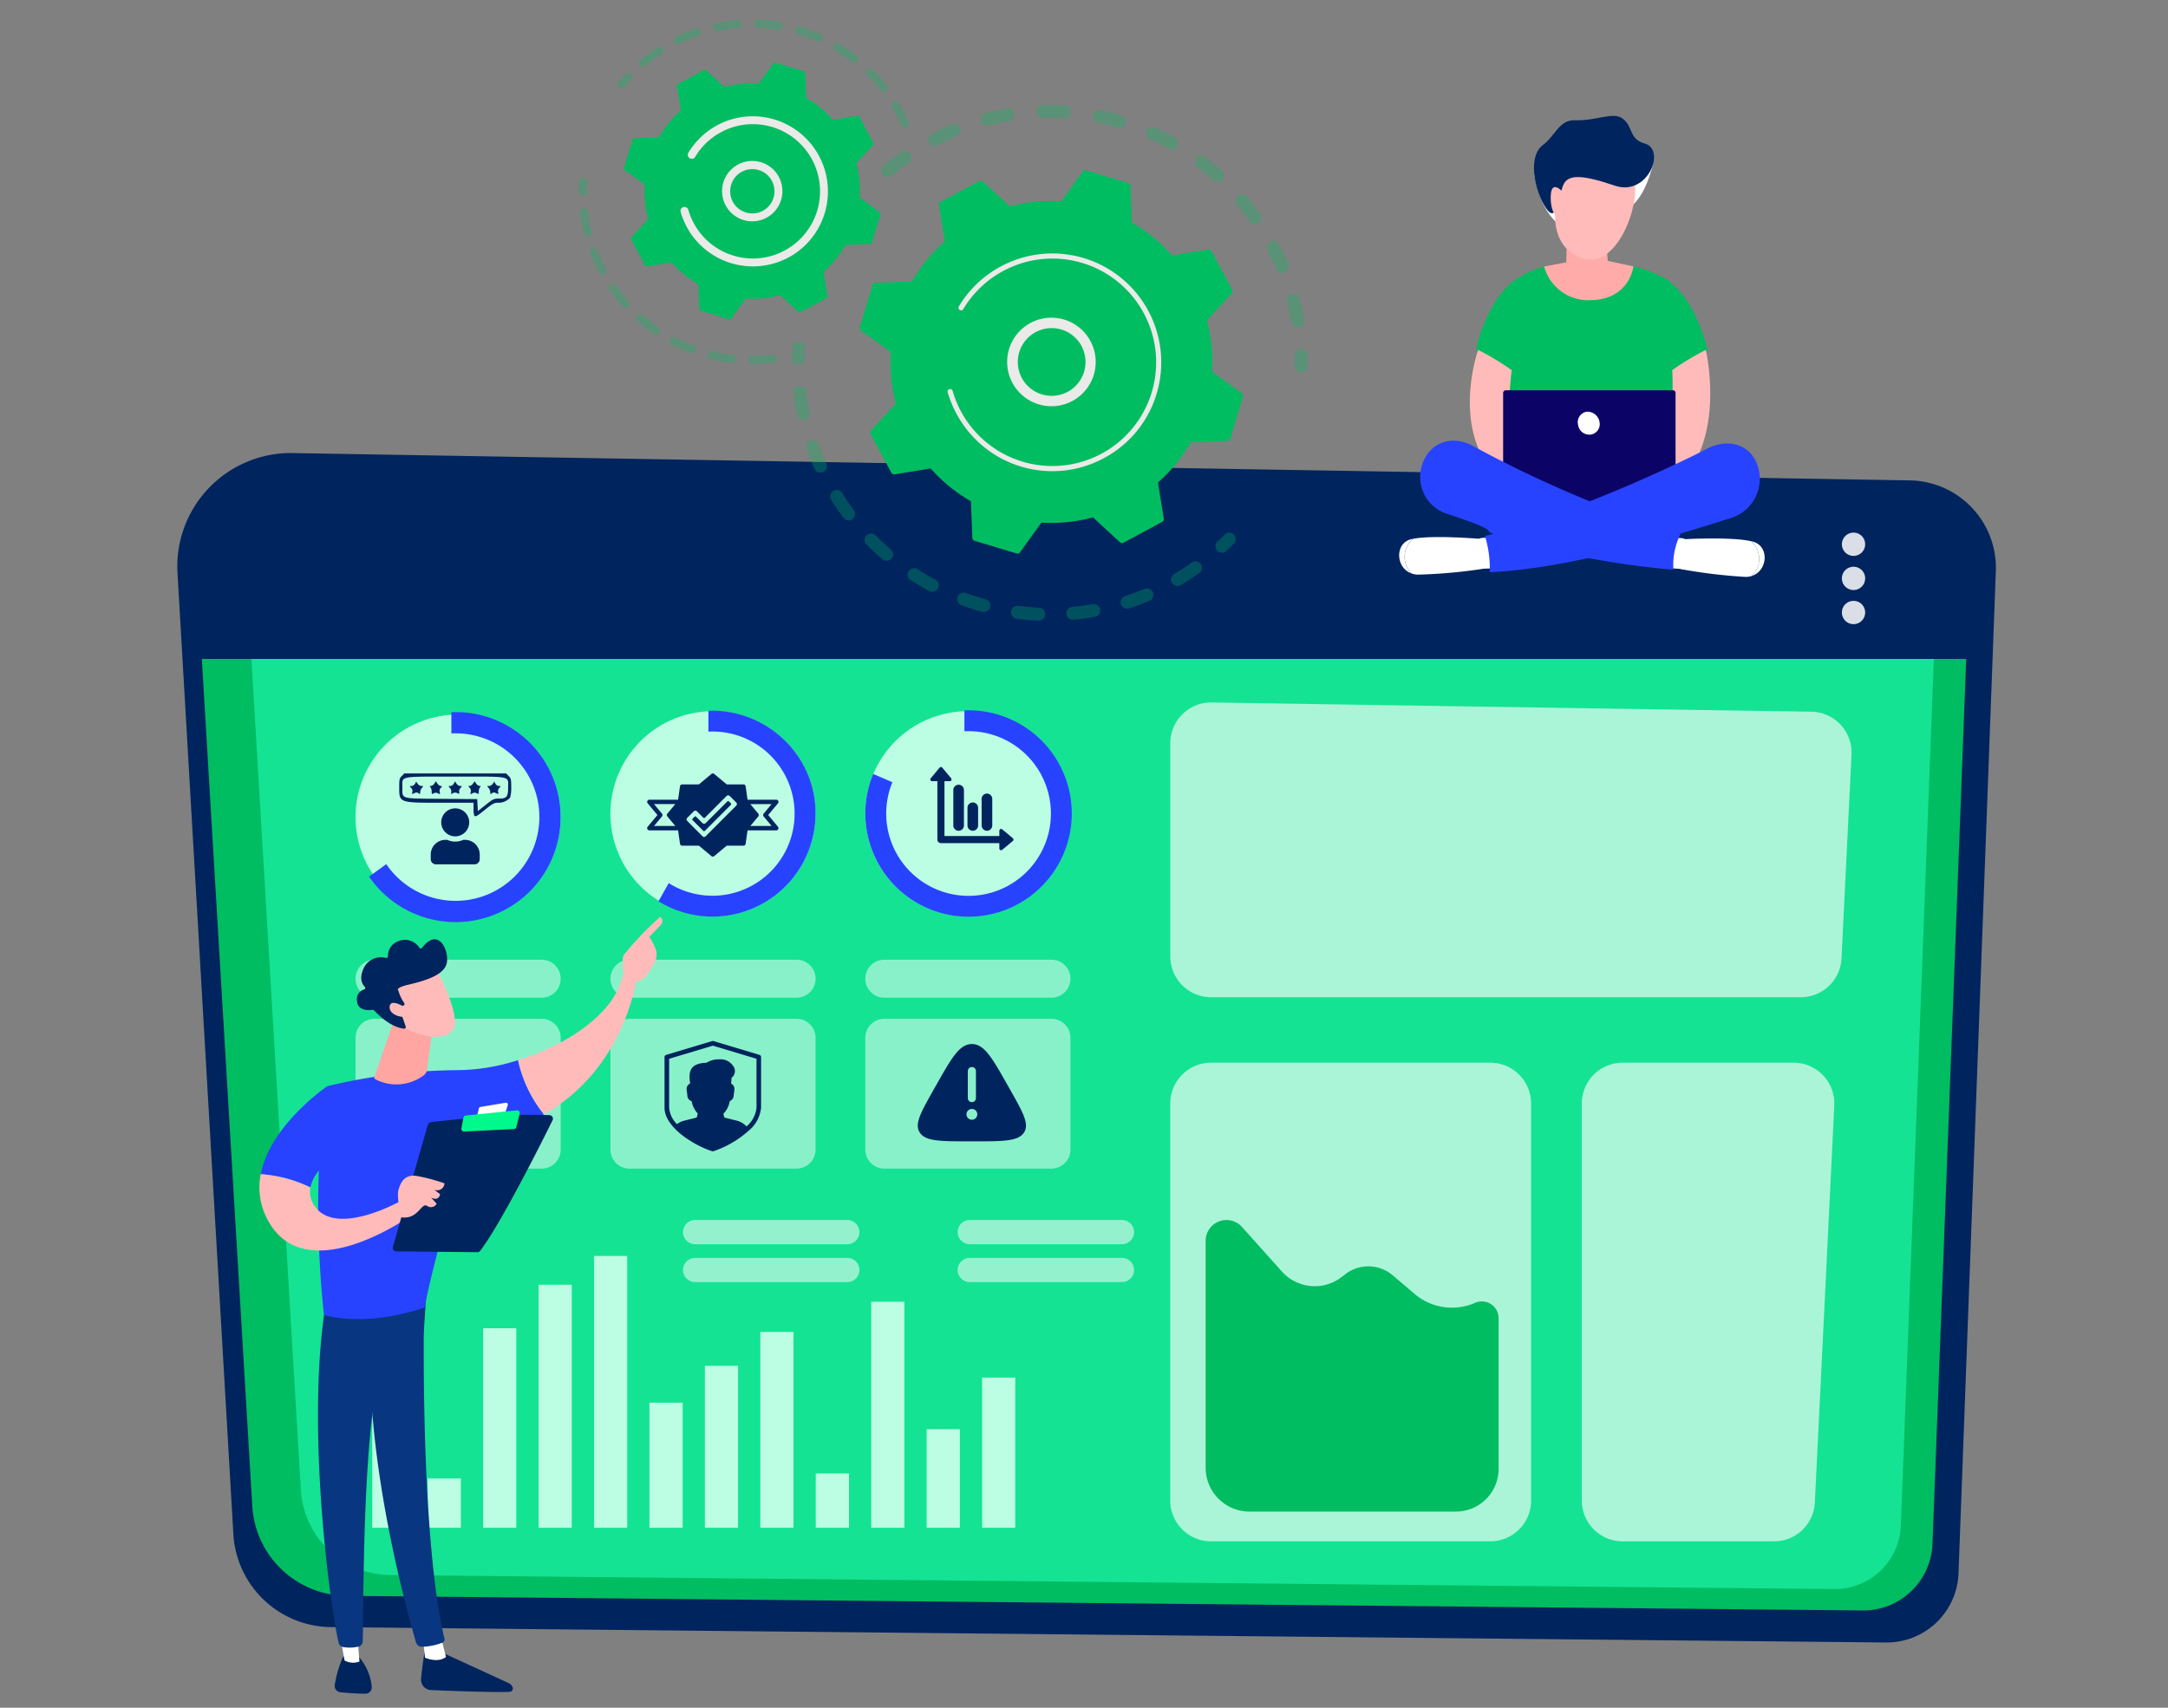 <?xml version="1.0" encoding="UTF-8"?>
<svg xmlns="http://www.w3.org/2000/svg" width="330" height="260" viewBox="0 0 330 260">
  <rect x="0" y="0" width="330" height="260" fill="#808080" stroke="none"/>
  <g data-name="Group 43302">
    <path data-name="Rectangle 29228" style="fill:none" d="M0 0h330v260H0z"></path>
    <g data-name="Group 43255">
      <g data-name="Group (5)">
        <path data-name="Path 82526" d="m263.873 670.748-246.542-4.167A17.276 17.276 0 0 0 .03 685.069L8.512 831a15.035 15.035 0 0 0 14.708 14.326l236.98 2.345a10.94 10.94 0 0 0 10.917-10.649l5.671-152.309a13.321 13.321 0 0 0-12.915-13.965z" transform="translate(27 -597.605)" style="fill:#00245e"></path>
        <path data-name="Path 82527" d="M288.385 710.238 48.277 706.28a16.594 16.594 0 0 0-16.845 17.587L39.7 862.706a14.5 14.5 0 0 0 14.321 13.628l230.794 2.227a10.532 10.532 0 0 0 10.63-10.135l5.523-144.906a12.793 12.793 0 0 0-12.583-13.282z" transform="translate(-1.294 -633.375)" style="fill:#00bd61"></path>
        <path data-name="Path 82528" d="m354.819 760.255-228.637-3.771a15.808 15.808 0 0 0-16.044 16.746l7.868 132.208a13.8 13.8 0 0 0 13.638 12.975l219.779 2.128a10.043 10.043 0 0 0 10.125-9.65L366.8 772.9a12.207 12.207 0 0 0-11.981-12.645z" transform="translate(-72.212 -678.611)" style="fill:#14e393"></path>
        <path data-name="Path 82529" d="m42.058 705.08 241.107 3.979a12.848 12.848 0 0 1 12.629 13.341l-.386 10.214H25.717l-.584-9.868a16.671 16.671 0 0 1 16.925-17.666z" transform="translate(4.381 -632.294)" style="fill:#00245e"></path>
        <g data-name="Group 43210" style="opacity:.85">
          <path data-name="Path 82530" d="M2559.9 790.775a1.772 1.772 0 1 0 1.773-1.772 1.772 1.772 0 0 0-1.773 1.772z" transform="translate(-2279.539 -707.913)" style="fill:#fff"></path>
          <path data-name="Path 82531" d="M2559.9 843.268a1.772 1.772 0 1 0 1.773-1.772 1.772 1.772 0 0 0-1.773 1.772z" transform="translate(-2279.539 -755.211)" style="fill:#fff"></path>
          <path data-name="Path 82532" d="M2559.9 895.761a1.772 1.772 0 1 0 1.773-1.772 1.772 1.772 0 0 0-1.773 1.772z" transform="translate(-2279.539 -802.508)" style="fill:#fff"></path>
        </g>
        <g data-name="Group 43211" style="opacity:.639">
          <path data-name="Path 82533" d="M2166.126 1604.4h26.01a6.209 6.209 0 0 1 6.205 6.522l-2.959 60.443a6.2 6.2 0 0 1-6.206 5.909h-23.051a6.214 6.214 0 0 1-6.216-6.215v-60.443a6.213 6.213 0 0 1 6.217-6.216z" transform="translate(-1919.137 -1442.608)" style="fill:#fff"></path>
          <path data-name="Path 82534" d="m1533.314 1050.294 91.273 1.405a6.22 6.22 0 0 1 6.117 6.522l-1.524 31.038a6.2 6.2 0 0 1-6.206 5.909h-89.749a6.213 6.213 0 0 1-6.215-6.216v-32.442a6.208 6.208 0 0 1 6.304-6.216z" transform="translate(-1348.877 -943.343)" style="fill:#fff"></path>
          <path data-name="Path 82535" d="M1533.126 1604.4h42.5a6.213 6.213 0 0 1 6.215 6.215v60.443a6.214 6.214 0 0 1-6.215 6.215h-42.5a6.214 6.214 0 0 1-6.215-6.215v-60.443a6.213 6.213 0 0 1 6.215-6.215z" transform="translate(-1348.787 -1442.608)" style="fill:#fff"></path>
        </g>
        <path data-name="Path 82536" d="M1073.608 1094.916a15.608 15.608 0 1 0-15.608-15.608 15.607 15.607 0 0 0 15.608 15.608z" transform="translate(-926.287 -955.422)" style="fill:#bcfee4"></path>
        <path data-name="Path 82537" d="M681.612 1094.916A15.608 15.608 0 1 0 666 1079.308a15.608 15.608 0 0 0 15.612 15.608z" transform="translate(-573.088 -955.422)" style="fill:#bcfee4"></path>
        <path data-name="Path 82538" d="M289.612 1100.116A15.608 15.608 0 1 0 274 1084.508a15.608 15.608 0 0 0 15.612 15.608z" transform="translate(-219.885 -960.108)" style="fill:#bcfee4"></path>
        <path data-name="Path 82539" d="M1092.821 1110.551a12.535 12.535 0 1 0 11.595-7.771c-.21 0-.421 0-.631.012v-3.18c.211-.012.421-.012.631-.012a15.712 15.712 0 1 1-14.515 9.689z" transform="translate(-956.987 -991.458)" style="fill:#2843ff"></path>
        <path data-name="Path 82540" d="M760.273 1125.853a12.5 12.5 0 1 0 6.665-23.08c-.21 0-.42 0-.63.012v-3.172c.21-.013.42-.013.63-.013a15.826 15.826 0 0 1 13.178 7.188 15.291 15.291 0 0 1 2.5 8.487 15.679 15.679 0 0 1-23.907 13.342z" transform="translate(-658.48 -991.399)" style="fill:#2843ff"></path>
        <path data-name="Path 82541" d="M328.924 1122.752a12.752 12.752 0 1 0 10.55-19.916c-.214 0-.428 0-.642.013v-3.235c.214-.013.428-.013.642-.013a15.988 15.988 0 1 1-13.168 25.053z" transform="translate(-270.127 -991.188)" style="fill:#2843ff"></path>
        <g data-name="Group 43212" style="opacity:.499">
          <path data-name="Path 82542" d="M1060.89 1446h25.446a2.89 2.89 0 1 1 0 5.78h-25.446a2.89 2.89 0 0 1 0-5.78z" transform="translate(-926.287 -1299.885)" style="fill:#fff"></path>
          <path data-name="Path 82543" d="M668.894 1446h25.446a2.89 2.89 0 0 1 0 5.78h-25.446a2.89 2.89 0 0 1 0-5.78z" transform="translate(-573.088 -1299.885)" style="fill:#fff"></path>
          <path data-name="Path 82544" d="M302.33 1451.78h-25.436a2.89 2.89 0 0 1 0-5.78h25.446a2.89 2.89 0 1 1-.01 5.78z" transform="translate(-219.885 -1299.885)" style="fill:#fff"></path>
          <path data-name="Path 82545" d="M1060.89 1536.9h25.446a2.894 2.894 0 0 1 2.89 2.89v17.023a2.893 2.893 0 0 1-2.89 2.89h-25.446a2.893 2.893 0 0 1-2.89-2.89v-17.023a2.887 2.887 0 0 1 2.89-2.89z" transform="translate(-926.287 -1381.788)" style="fill:#fff"></path>
          <path data-name="Path 82546" d="M668.894 1536.9h25.446a2.893 2.893 0 0 1 2.89 2.89v17.023a2.893 2.893 0 0 1-2.89 2.89h-25.446a2.893 2.893 0 0 1-2.89-2.89v-17.023a2.887 2.887 0 0 1 2.89-2.89z" transform="translate(-573.088 -1381.788)" style="fill:#fff"></path>
          <path data-name="Path 82547" d="M276.893 1536.9h25.446a2.894 2.894 0 0 1 2.89 2.89v17.023a2.893 2.893 0 0 1-2.89 2.89h-25.446a2.893 2.893 0 0 1-2.89-2.89v-17.023a2.875 2.875 0 0 1 2.89-2.89z" transform="translate(-219.884 -1381.788)" style="fill:#fff"></path>
        </g>
        <path data-name="Path 82548" d="M1626 1861.313v22.942a6.5 6.5 0 0 1-6.493 6.493h-31.424a6.674 6.674 0 0 1-6.671-6.671v-34.551a3.169 3.169 0 0 1 5.532-2.108l6.077 6.79a6.7 6.7 0 0 0 9.076.841l.584-.446a5.723 5.723 0 0 1 7.205.178l3.325 2.83a8.788 8.788 0 0 0 9.214 1.356 2.553 2.553 0 0 1 3.575 2.346z" transform="translate(-1397.894 -1660.614)" style="fill:#00bd61"></path>
        <path data-name="Path 82549" d="M1237.61 2111.663h5.047V2088.8h-5.047z" transform="translate(-1088.12 -1879.065)" style="fill:#bcfee4"></path>
        <path data-name="Path 82550" d="M1152.3 2183.2h5.057v-15h-5.057z" transform="translate(-1011.254 -1950.607)" style="fill:#bcfee4"></path>
        <path data-name="Path 82551" d="M1067.11 2006.513h5.048V1972.1h-5.048z" transform="translate(-934.495 -1773.916)" style="fill:#bcfee4"></path>
        <path data-name="Path 82552" d="M981.805 2244.564h5.057v-8.264h-5.057z" transform="translate(-857.633 -2011.967)" style="fill:#bcfee4"></path>
        <path data-name="Path 82553" d="M896.6 2048.321h5.048V2018.5H896.6z" transform="translate(-780.865 -1815.723)" style="fill:#bcfee4"></path>
        <path data-name="Path 82554" d="M811.3 2095.354h5.048V2070.7H811.3z" transform="translate(-704.008 -1862.757)" style="fill:#bcfee4"></path>
        <path data-name="Path 82555" d="M726.006 2146.443h5.058V2127.4h-5.058z" transform="translate(-627.151 -1913.845)" style="fill:#bcfee4"></path>
        <path data-name="Path 82556" d="M640.805 1943.081h5.048V1901.7h-5.048z" transform="translate(-550.383 -1710.483)" style="fill:#bcfee4"></path>
        <path data-name="Path 82557" d="M555.506 1983h5.048v-37h-5.048z" transform="translate(-473.526 -1750.399)" style="fill:#bcfee4"></path>
        <path data-name="Path 82558" d="M470.3 2043.275h5.048V2012.9H470.3z" transform="translate(-396.758 -1810.678)" style="fill:#bcfee4"></path>
        <path data-name="Path 82559" d="M385.006 2251.5h5.048v-7.5h-5.048z" transform="translate(-319.901 -2018.905)" style="fill:#bcfee4"></path>
        <path data-name="Path 82560" d="M299.705 2118.872h5.058V2096.8h-5.058z" transform="translate(-243.042 -1886.274)" style="fill:#bcfee4"></path>
        <path data-name="Path 82561" d="M1201.841 1904.7h23.17a1.841 1.841 0 0 1 0 3.682h-23.17a1.841 1.841 0 0 1 0-3.682z" transform="translate(-1054.232 -1713.186)" style="opacity:.54;fill:#fff"></path>
        <path data-name="Path 82562" d="M1201.841 1846.4h23.17a1.841 1.841 0 1 1 0 3.682h-23.17a1.841 1.841 0 1 1 0-3.682z" transform="translate(-1054.232 -1660.656)" style="opacity:.54;fill:#fff"></path>
        <path data-name="Path 82563" d="M779.446 1904.7h23.17a1.841 1.841 0 0 1 0 3.682h-23.17a1.841 1.841 0 1 1 0-3.682z" transform="translate(-673.643 -1713.186)" style="opacity:.54;fill:#fff"></path>
        <path data-name="Path 82564" d="M779.446 1846.4h23.17a1.841 1.841 0 1 1 0 3.682h-23.17a1.841 1.841 0 1 1 0-3.682z" transform="translate(-673.643 -1660.656)" style="opacity:.54;fill:#fff"></path>
        <path data-name="Path 82565" d="M375.363 2505.4s-.406 2.326-.614 4.622a1.588 1.588 0 0 0 1.514 1.722c3.068.129 9.62.376 11.966.268a.515.515 0 0 0 .455-.7 1.143 1.143 0 0 0-.594-.624l-10.828-4.978z" transform="translate(-310.654 -2254.433)" style="fill:#00245e"></path>
        <path data-name="Path 82566" d="m377.605 2487.726.327 2.781s1.9.881 3.187-.109l-.782-3.1z" transform="translate(-313.232 -2238.125)" style="fill:#fff"></path>
        <path data-name="Path 82567" d="M301.876 1963.41c-.139.723-.762 36.234 3.029 52.139a.537.537 0 0 1-.317.624 9.265 9.265 0 0 1-3.088.624.927.927 0 0 1-.92-.663c-1.089-3.692-6.285-22.19-6.958-39.856-.762-19.745 0-.673 0-.673l.445-12.2z" transform="translate(-237.256 -1766.077)" style="fill:#093680"></path>
        <path data-name="Path 82568" d="M243.2 2517.7a16.848 16.848 0 0 0-1.287 4.3.964.964 0 0 0 .851 1.158c1.01.1 2.573.228 3.82.218a.961.961 0 0 0 .95-1.079 8.1 8.1 0 0 0-1.9-4.464z" transform="translate(-190.952 -2265.516)" style="fill:#00245e"></path>
        <path data-name="Path 82569" d="m249.307 2480.059.772 4.206a2.73 2.73 0 0 0 2.266.159l-.366-4.523z" transform="translate(-197.632 -2231.457)" style="fill:#fff"></path>
        <path data-name="Path 82570" d="M217.413 1956.569c-3.108 18.736.673 46.3 1.95 51.694a.86.86 0 0 0 .683.643 5.583 5.583 0 0 0 2.425-.1.763.763 0 0 0 .554-.713c.168-4.365-.139-31.137 2.751-41.727a2.43 2.43 0 0 1 .93-1.326l5.612-3.989.426-6.453z" transform="translate(-167.817 -1758.148)" style="fill:#093680"></path>
        <path data-name="Path 82571" d="M237.489 1602.024a87.067 87.067 0 0 0-19.567 2.444c-2.771 16.182-.485 34.839-.485 34.839 7.205 1.89 15.321-1.158 15.321-1.158 1.2-6.76 6.78-25.792 6.78-25.792a30.533 30.533 0 0 0 11.372-3.613 19.787 19.787 0 0 1-3.939-8.244 30.9 30.9 0 0 1-9.482 1.524z" transform="translate(-168.118 -1439.094)" style="fill:#2843ff"></path>
        <path data-name="Path 82572" d="M541.989 1471.055a1.772 1.772 0 0 0-2.068-.584c-1.366 5.78-8.541 10.471-15.915 12.758a20.04 20.04 0 0 0 3.939 8.245c12.233-6.88 14.044-20.419 14.044-20.419z" transform="translate(-445.144 -1321.823)" style="fill:#febbba"></path>
        <path data-name="Path 82573" d="M686.685 1389.837c.1.307-1.01.762-1.663-.475-.02-.594-.386-3.147-.03-3.632a48.181 48.181 0 0 1 5.572-5.829.874.874 0 0 1 .109 1.217l-1.782 1.861a8.364 8.364 0 0 1 1.039 2.059 2.547 2.547 0 0 1-.247 1.841c-.317.564-.742 1.3-1.148 1.87a2.472 2.472 0 0 1-1.85 1.088z" transform="translate(-590.057 -1240.328)" style="fill:#febbba"></path>
        <path data-name="Path 82574" d="m698.443 1423.1-1.623 1.376-.515 1.376 1.445 1.6a18.507 18.507 0 0 1 .851-3.316c.366-.571.178-.858-.158-1.036z" transform="translate(-600.39 -1279.252)" style="fill:#febbba"></path>
        <path data-name="Path 82575" d="m141.985 1649.607-3.563-9.007s-8.69 5.9-10.115 13.391a20.345 20.345 0 0 1 7.552 2.029c.633-3.543 6.126-6.413 6.126-6.413z" transform="translate(-88.608 -1475.225)" style="fill:#2843ff"></path>
        <path data-name="Path 82576" d="M147.654 1779.9s-9.759 5.513-13.045.8a3.7 3.7 0 0 1-.683-2.87 20.746 20.746 0 0 0-7.552-2.029 10.319 10.319 0 0 0 1.118 7.086c5.77 10.551 21.447-.584 21.447-.584z" transform="translate(-86.686 -1597.044)" style="fill:#febbba"></path>
        <path data-name="Path 82577" d="m331.211 1704.38 5.325-18.6a.529.529 0 0 1 .455-.386c.96-.109 3.761-.426 6.987-.7a79.417 79.417 0 0 1 11.095-.366.543.543 0 0 1 .445.782c-1.534 3.108-7.849 15.727-11.006 19.864a.553.553 0 0 1-.435.218l-12.352-.119a.541.541 0 0 1-.514-.693z" transform="translate(-271.41 -1514.549)" style="fill:#00245e"></path>
        <path data-name="Path 82578" d="m461.716 1666.615 3.86-.643a.273.273 0 0 1 .307.356l-.386 1.158a.266.266 0 0 1-.228.188l-3.711.495a.278.278 0 0 1-.307-.337l.237-1.009a.289.289 0 0 1 .228-.208z" transform="translate(-388.594 -1498.083)" style="fill:#fff"></path>
        <path data-name="Path 82579" d="m436.737 1680.429.317-1.653a.379.379 0 0 1 .337-.307l7.8-.792a.387.387 0 0 1 .416.475l-.495 2.069a.39.39 0 0 1-.356.3l-7.621.386a.4.4 0 0 1-.398-.478z" transform="translate(-366.505 -1508.631)" style="fill:#00f98b"></path>
        <path data-name="Path 82580" d="M339.713 1784.6s-.742-3.048-.445-4.127.881-2.474 2.811-2.168a28.163 28.163 0 0 1 4.206 1.119 1.106 1.106 0 0 1-1.584.95l.911.7s-.129 1.128-1.366.525l.851.93a.988.988 0 0 1-1.445.336c-.92-.578-1.352 2.104-3.939 1.735z" transform="translate(-278.626 -1599.265)" style="fill:#febbba"></path>
        <path data-name="Path 82581" d="m305.807 1539.6-2.959 8.561a.32.32 0 0 0 .139.376 6.966 6.966 0 0 0 7.215-.485 1.448 1.448 0 0 0 .673-1.039l.96-7.4h-6.027z" transform="translate(-245.859 -1384.221)" style="fill:#ffa5a2"></path>
        <path data-name="Path 82582" d="M328.987 1459.5s3.246 6.117 2.831 8.591-4.444 2.3-7.957.287l-2.455-6.6z" transform="translate(-262.596 -1312.049)" style="fill:#febbba"></path>
        <path data-name="Path 82583" d="M283.348 1424.675a.249.249 0 0 0 .109-.366 6.433 6.433 0 0 1-.9-1.92s-.584-.376 1.485-.871 5.156-1.267 5.81-3.029c.633-1.722-1.029-6.037-3.682-2.593a.246.246 0 0 1-.4 0 2.6 2.6 0 0 0-3.167-1.029 2.383 2.383 0 0 0-1.633 2.306.251.251 0 0 1-.3.257 2.911 2.911 0 0 0-3.395 1.583c-.693 1.524-.247 2.385.168 2.811a.249.249 0 0 1-.109.416 1.516 1.516 0 0 0-1.069 1.722c.089 1.6 1.88 1.455 2.385 1.386a.282.282 0 0 1 .228.079c.436.485 2.405 2.534 4.533 2.781a.254.254 0 0 0 .267-.336l-.92-2.682a.263.263 0 0 1 .139-.317z" transform="translate(-221.925 -1271.592)" style="fill:#00245e"></path>
        <path data-name="Path 82584" d="M328.809 1513.169s-2.316-1.583-2.484-.247 2.088 1.94 3.2 1.435z" transform="translate(-267.02 -1359.701)" style="fill:#febbba"></path>
        <g data-name="Group 43213" style="opacity:.3">
          <path data-name="Path 82585" d="M1082.885 141.692a.983.983 0 0 1 .188-1.306 35.825 35.825 0 0 1 2.662-2.039.972.972 0 0 1 1.366.238c0 .01.01.01.01.02a.989.989 0 0 1-.247 1.356 40.846 40.846 0 0 0-2.524 1.94.986.986 0 0 1-1.386-.119.543.543 0 0 1-.069-.09zm7.136-4.741c-.02-.03-.039-.069-.059-.1a.984.984 0 0 1 .426-1.326c.99-.515 2.009-.98 3.038-1.405a.985.985 0 1 1 .752 1.821 38.2 38.2 0 0 0-2.89 1.336.977.977 0 0 1-1.267-.326zm8-3.048a1.08 1.08 0 0 1-.139-.307.982.982 0 0 1 .7-1.2 37.025 37.025 0 0 1 3.276-.693.983.983 0 0 1 .317 1.94c-1.039.178-2.088.4-3.118.663a.961.961 0 0 1-1.039-.406zm8.482-1.188a1.032 1.032 0 0 1-.168-.525.991.991 0 0 1 .96-1.009c1.108-.03 2.237-.01 3.355.059a.982.982 0 0 1-.119 1.96 38.071 38.071 0 0 0-3.187-.049.951.951 0 0 1-.844-.436zm8.531.742a1.01 1.01 0 0 1-.149-.742.982.982 0 0 1 1.158-.772 40.95 40.95 0 0 1 3.256.792.984.984 0 0 1-.544 1.89 32.61 32.61 0 0 0-3.1-.752 1 1 0 0 1-.624-.415zm8.155 2.6a.958.958 0 0 1-.079-.95.983.983 0 0 1 1.3-.495c1.019.455 2.029.96 3 1.494a.983.983 0 0 1-.95 1.722 36.247 36.247 0 0 0-2.851-1.425.958.958 0 0 1-.423-.342zm22.091 28.544a1.026 1.026 0 0 1-.158-.386 39.859 39.859 0 0 0-.663-3.118.982.982 0 0 1 1.9-.495c.277 1.079.515 2.187.7 3.276a.986.986 0 0 1-1.781.723zm-14.717-24.2a.984.984 0 0 1 1.405-1.336 41.052 41.052 0 0 1 2.593 2.128.981.981 0 1 1-1.306 1.465 37.743 37.743 0 0 0-2.454-2.019.9.9 0 0 1-.241-.233zm12.352 15.964a.5.5 0 0 1-.089-.178c-.406-.98-.861-1.95-1.346-2.89a.985.985 0 0 1 1.752-.9c.515.99.99 2.009 1.415 3.038a.988.988 0 0 1-1.732.93zm-6.136-10.085a.98.98 0 0 1 1.564-1.178 41.306 41.306 0 0 1 2.049 2.652c0 .01.01.01.01.02a.991.991 0 0 1-.247 1.356.972.972 0 0 1-1.366-.238 40.118 40.118 0 0 0-1.95-2.524z" transform="translate(-948.557 -115.186)" style="fill:#00bd61"></path>
          <path data-name="Path 82586" d="M1718.587 510.209a1 1 0 0 1-.168-.564c.01-.5 0-1.019-.01-1.534a.985.985 0 1 1 1.969-.049c.01.534.02 1.079.01 1.613a.984.984 0 0 1-1.8.534z" transform="translate(-1521.332 -453.912)" style="fill:#00bd61"></path>
        </g>
        <g data-name="Group 43214" style="opacity:.3">
          <path data-name="Path 82587" d="M1596.564 791.658a.982.982 0 0 1 .139-1.267c.366-.346.742-.7 1.1-1.069a.98.98 0 0 1 1.4 1.376q-.564.579-1.158 1.128a.983.983 0 0 1-1.386-.049 1.23 1.23 0 0 1-.095-.119z" transform="translate(-1411.394 -707.935)" style="fill:#00bd61"></path>
          <path data-name="Path 82588" d="M954.124 582.369a34.13 34.13 0 0 1-.742-1.138.983.983 0 0 1 1.663-1.049 33.624 33.624 0 0 0 1.772 2.583.983.983 0 0 1-1.574 1.178c-.377-.516-.763-1.043-1.119-1.574zm-3.2-5.721a1.063 1.063 0 0 1-.079-.148c-.455-1-.871-2.029-1.227-3.058a.983.983 0 1 1 1.851-.663c.346.98.742 1.96 1.168 2.91a.986.986 0 0 1-1.712.96zm7.7 11.214a.982.982 0 0 1 1.514-1.237c.732.742 1.5 1.455 2.3 2.128a.983.983 0 0 1-1.277 1.495 40.004 40.004 0 0 1-2.415-2.247.736.736 0 0 1-.119-.139zm-10.3-19.23a.968.968 0 0 1-.148-.356 38.184 38.184 0 0 1-.525-3.256.982.982 0 1 1 1.95-.228c.119 1.029.287 2.069.5 3.088a.983.983 0 0 1-.762 1.158.966.966 0 0 1-1.015-.407zm16.855 24.525a.991.991 0 0 1-.01-1.079.98.98 0 0 1 1.356-.3 35.244 35.244 0 0 0 2.7 1.574.983.983 0 0 1-.911 1.742 42.698 42.698 0 0 1-2.85-1.653 1.312 1.312 0 0 1-.285-.284zm7.552 3.721a1 1 0 0 1-.109-.891.975.975 0 0 1 1.257-.584c.98.356 1.979.673 2.989.95a.984.984 0 0 1-.515 1.9 38.722 38.722 0 0 1-3.147-1 .947.947 0 0 1-.475-.375zm8.185 2a.984.984 0 0 1 .94-1.524c1.029.139 2.088.228 3.118.277a.986.986 0 1 1-.089 1.969 40.35 40.35 0 0 1-3.286-.287 1.015 1.015 0 0 1-.683-.436zm8.423.158a1.012 1.012 0 0 1-.168-.455.98.98 0 0 1 .891-1.069c1.039-.1 2.078-.238 3.108-.416a.98.98 0 0 1 .346 1.93 40.43 40.43 0 0 1-3.266.435.976.976 0 0 1-.911-.425zm8.264-1.693a1.138 1.138 0 0 1-.119-.247.985.985 0 0 1 .634-1.237c.99-.317 1.979-.683 2.939-1.089a.982.982 0 0 1 .762 1.811 38.176 38.176 0 0 1-3.088 1.148.985.985 0 0 1-1.131-.386zm7.68-3.464c-.01-.02-.02-.03-.03-.049a.985.985 0 0 1 .346-1.346c.663-.386 1.316-.8 1.95-1.227l.683-.475a.98.98 0 1 1 1.128 1.6 42.247 42.247 0 0 1-2.762 1.795.985.985 0 0 1-1.315-.298z" transform="translate(-826.854 -505.109)" style="fill:#00bd61"></path>
          <path data-name="Path 82589" d="M945.176 498.287a1 1 0 0 1-.168-.564c.01-.534.03-1.079.059-1.613a.982.982 0 1 1 1.959.119 40.08 40.08 0 0 0-.059 1.534.978.978 0 0 1-1.791.525z" transform="translate(-824.478 -443.178)" style="fill:#00bd61"></path>
        </g>
        <path data-name="Path 82590" d="M1049.418 255.493a.456.456 0 0 0 .168.5l4.533 3.266a24.612 24.612 0 0 0 .782 7.849l-3.791 4.107a.468.468 0 0 0-.069.525l3.177 5.909a.466.466 0 0 0 .475.238l5.513-.891a24.125 24.125 0 0 0 6.116 4.988l.218 5.592a.468.468 0 0 0 .327.426l6.423 1.93a.456.456 0 0 0 .5-.168l3.266-4.533a24.343 24.343 0 0 0 7.848-.792l4.108 3.791a.468.468 0 0 0 .525.069l5.909-3.177a.467.467 0 0 0 .238-.475l-.891-5.513a24.122 24.122 0 0 0 4.988-6.117l5.592-.218a.467.467 0 0 0 .426-.327l1.93-6.423a.456.456 0 0 0-.168-.5l-4.533-3.266a24.62 24.62 0 0 0-.782-7.849l3.791-4.107a.468.468 0 0 0 .069-.525l-3.177-5.909a.466.466 0 0 0-.475-.238l-5.513.891a24.133 24.133 0 0 0-6.116-4.988l-.218-5.592a.468.468 0 0 0-.327-.426l-6.423-1.93a.456.456 0 0 0-.5.168l-3.266 4.533a24.612 24.612 0 0 0-7.849.782l-4.107-3.791a.468.468 0 0 0-.525-.069l-5.909 3.177a.466.466 0 0 0-.238.475l.891 5.513a24.132 24.132 0 0 0-4.988 6.117l-5.592.218a.468.468 0 0 0-.426.327z" transform="translate(-918.535 -205.669)" style="fill:#00bd61"></path>
        <path data-name="Path 82591" d="M1277.342 468.929a6.738 6.738 0 0 1 10.561-8.314 6.736 6.736 0 1 1-9.947 9.086 7.521 7.521 0 0 1-.614-.772zm9.887-6.661a4.533 4.533 0 0 0-.475-.6 5.154 5.154 0 1 0 1.356 3.721 5.254 5.254 0 0 0-.881-3.121z" transform="translate(-1122.883 -410.048)" style="fill:#eaeae8"></path>
        <path data-name="Path 82592" d="M1186.782 385.453a15.313 15.313 0 0 1-.882-1.453c-.089-.158-.168-.317-.248-.475a17.109 17.109 0 0 1-.99-2.464c0-.01-.01-.02-.01-.03l-.03-.1c-.02-.059-.04-.129-.059-.188a.389.389 0 0 1 .158-.435.361.361 0 0 1 .109-.049.392.392 0 0 1 .485.267 15.958 15.958 0 0 0 1.267 3.118 15.8 15.8 0 0 0 21.378 6.443 15.34 15.34 0 0 0 1.4-.841 15.794 15.794 0 0 0-16.331-26.99c-.475.257-.93.534-1.376.831a15.723 15.723 0 0 0-4.711 4.978.485.485 0 0 1-.119.129.41.41 0 0 1-.426.01.39.39 0 0 1-.139-.534 16.535 16.535 0 0 1 4.948-5.226 15.147 15.147 0 0 1 1.445-.871 16.573 16.573 0 0 1 23.714 19.379 16.4 16.4 0 0 1-6.572 8.937 15.506 15.506 0 0 1-1.465.881 16.532 16.532 0 0 1-21.546-5.315z" transform="translate(-1040.311 -321.01)" style="fill:#eaeae8"></path>
        <g data-name="Group 43215" style="opacity:.3">
          <path data-name="Path 82593" d="M676.865 84.133a.6.6 0 0 1 .04-.723c.326-.4.673-.792 1.029-1.168a.609.609 0 1 1 .891.831c-.336.356-.663.732-.98 1.109a.6.6 0 0 1-.851.079.4.4 0 0 1-.129-.128z" transform="translate(-582.78 -70.929)" style="fill:#00bd61"></path>
          <path data-name="Path 82594" d="M710.176 6.9a.6.6 0 0 1 .119-.8 26.159 26.159 0 0 1 2.138-1.6c.158-.109.307-.208.465-.307a.636.636 0 0 1 .841.178.618.618 0 0 1-.178.841l-.445.3a25.5 25.5 0 0 0-2.039 1.534.6.6 0 0 1-.851-.079.379.379 0 0 0-.05-.067zm5.3-3.424a.2.2 0 0 1-.04-.079.607.607 0 0 1 .277-.812 27.071 27.071 0 0 1 2.987-1.229.607.607 0 0 1 .4 1.148 24.606 24.606 0 0 0-2.85 1.168.593.593 0 0 1-.779-.198zm5.968-2.029a.532.532 0 0 1-.089-.218.6.6 0 0 1 .475-.713 26.727 26.727 0 0 1 3.2-.455.6.6 0 0 1 .653.554.608.608 0 0 1-.554.653 24.307 24.307 0 0 0-3.048.435.627.627 0 0 1-.642-.258zm6.28-.497a.585.585 0 0 1-.1-.366.615.615 0 0 1 .634-.584 24.969 24.969 0 0 1 3.217.346.608.608 0 1 1-.208 1.2 26.423 26.423 0 0 0-3.068-.327.633.633 0 0 1-.475-.269zM733.939 2a.626.626 0 0 1-.079-.515.607.607 0 0 1 .752-.406 27 27 0 0 1 3.029 1.108.61.61 0 1 1-.485 1.118 25.256 25.256 0 0 0-2.89-1.059.739.739 0 0 1-.327-.246zm5.78 2.524a.621.621 0 0 1-.02-.653.6.6 0 0 1 .831-.208 25.447 25.447 0 0 1 2.67 1.82.607.607 0 0 1-.742.96 26.169 26.169 0 0 0-2.544-1.732.6.6 0 0 1-.194-.188zm4.978 3.86a.607.607 0 0 1 .93-.772 26.175 26.175 0 0 1 2.148 2.415.611.611 0 0 1-.109.851.6.6 0 0 1-.851-.109 23.843 23.843 0 0 0-2.049-2.306c-.028-.01-.048-.05-.066-.08zm5.335 7.769a.4.4 0 0 1-.049-.089 24.6 24.6 0 0 0-1.217-2.385c-.069-.119-.138-.238-.208-.346a.609.609 0 0 1 .208-.831.59.59 0 0 1 .831.208c.069.119.148.247.218.366a27.018 27.018 0 0 1 1.277 2.5.605.605 0 0 1-.307.8.631.631 0 0 1-.752-.223z" transform="translate(-612.796 3)" style="fill:#00bd61"></path>
        </g>
        <g data-name="Group 43216" style="opacity:.3">
          <path data-name="Path 82595" d="M623.769 302.7a.6.6 0 0 1 .158-.841.611.611 0 0 1 .841.148 24.307 24.307 0 0 0 1.881 2.385.62.62 0 0 1-.049.861.611.611 0 0 1-.861-.049 26.706 26.706 0 0 1-1.97-2.504zm-1.623-2.652-.03-.059a26.168 26.168 0 0 1-1.316-2.89.6.6 0 1 1 1.128-.435 25.685 25.685 0 0 0 1.257 2.761.613.613 0 0 1-.247.821.632.632 0 0 1-.792-.195zm5.74 7.275a.611.611 0 0 1 .049-.742.619.619 0 0 1 .861-.059 27.21 27.21 0 0 0 2.4 1.861.605.605 0 0 1-.683 1 26.273 26.273 0 0 1-2.514-1.95.564.564 0 0 1-.113-.107zm-7.958-13.074a.658.658 0 0 1-.089-.188 24.128 24.128 0 0 1-.574-3.128.6.6 0 1 1 1.2-.148 23.547 23.547 0 0 0 .554 2.979.6.6 0 0 1-.445.732.588.588 0 0 1-.645-.245zm13.084 16.568a.635.635 0 0 1-.04-.624.608.608 0 0 1 .822-.257 25.618 25.618 0 0 0 2.771 1.227.608.608 0 0 1-.426 1.138 26.252 26.252 0 0 1-2.91-1.287.6.6 0 0 1-.216-.195zm5.81 2.158a.631.631 0 0 1-.089-.485.6.6 0 0 1 .732-.445 23.608 23.608 0 0 0 2.989.525.608.608 0 0 1-.139 1.207 25.857 25.857 0 0 1-3.128-.554.539.539 0 0 1-.364-.246zm6.156.713a.562.562 0 0 1-.1-.336.608.608 0 0 1 .6-.614 25.8 25.8 0 0 0 3.029-.208.609.609 0 1 1 .158 1.207 26.221 26.221 0 0 1-3.177.218.623.623 0 0 1-.509-.265z" transform="translate(-530.972 -258.531)" style="fill:#00bd61"></path>
          <path data-name="Path 82596" d="M617.505 245.758a.582.582 0 0 1-.1-.337c0-.525.02-1.039.05-1.554a.61.61 0 1 1 1.217.069c-.03.485-.04.98-.05 1.485a.612.612 0 0 1-1.118.337z" transform="translate(-529.3 -216.213)" style="fill:#00bd61"></path>
        </g>
        <path data-name="Path 82597" d="M686.783 82.273a.3.3 0 0 0 .119.337l3.038 2.19a16.388 16.388 0 0 0 .525 5.255l-2.534 2.745a.316.316 0 0 0-.049.356l2.128 3.949a.3.3 0 0 0 .317.158l3.692-.6a16.255 16.255 0 0 0 4.086 3.337l.149 3.741a.319.319 0 0 0 .218.287l4.3 1.3a.3.3 0 0 0 .337-.119l2.187-3.038a16.385 16.385 0 0 0 5.255-.525l2.751 2.534a.316.316 0 0 0 .356.049l3.942-2.129a.3.3 0 0 0 .158-.317l-.6-3.692A16.248 16.248 0 0 0 720.493 94l3.741-.148a.319.319 0 0 0 .287-.218l1.3-4.3A.3.3 0 0 0 725.7 89l-3.039-2.187a16.381 16.381 0 0 0-.525-5.255l2.534-2.751a.316.316 0 0 0 .05-.356l-2.129-3.951a.3.3 0 0 0-.317-.158l-3.692.6A16.519 16.519 0 0 0 714.5 71.6l-.148-3.741a.319.319 0 0 0-.218-.287l-4.3-1.3a.3.3 0 0 0-.336.119l-2.187 3.038a16.386 16.386 0 0 0-5.255.525l-2.756-2.527a.316.316 0 0 0-.356-.049L695 69.506a.3.3 0 0 0-.158.317l.6 3.692a16.253 16.253 0 0 0-3.335 4.088l-3.741.148a.319.319 0 0 0-.287.218z" transform="translate(-591.798 -56.707)" style="fill:#00bd61"></path>
        <path data-name="Path 82598" d="M838.528 224.435a4.594 4.594 0 0 1 7.205-5.661 4.608 4.608 0 0 1-.3 6.493 4.593 4.593 0 0 1-6.493-.3 4.3 4.3 0 0 1-.412-.532zm6.611-4.444a2.914 2.914 0 0 0-.307-.386 3.374 3.374 0 1 0 .307.386z" transform="translate(-727.836 -192.772)" style="fill:#eaeae8"></path>
        <path data-name="Path 82599" d="M775.2 166.268a11.164 11.164 0 0 1-.6-1 11.784 11.784 0 0 1-.891-2.158l-.03-.1a.6.6 0 0 1 .247-.673.525.525 0 0 1 .168-.079.616.616 0 0 1 .752.416 10.169 10.169 0 0 0 .821 2.019c.02.04.04.069.059.109a10.2 10.2 0 0 0 3.414 3.662 10.061 10.061 0 0 0 2.494 1.158c.01 0 .01 0 .02.01a.632.632 0 0 0 .069.02 10.171 10.171 0 0 0 7.789-.782 10.372 10.372 0 0 0 .9-.544 10.225 10.225 0 0 0-10.58-17.469q-.46.252-.891.534a10.206 10.206 0 0 0-3.048 3.227.544.544 0 0 1-.178.188.621.621 0 0 1-.653.02.6.6 0 0 1-.208-.831 11.418 11.418 0 0 1 3.414-3.6c.317-.218.653-.416.99-.6a11.439 11.439 0 0 1 11.827 19.547 10.461 10.461 0 0 1-1.009.6 11.455 11.455 0 0 1-14.876-3.674z" transform="translate(-670.076 -130.735)" style="fill:#eaeae8"></path>
        <path data-name="Path 82600" d="M2090.443 206.758c-.06.109-3.523 2.652-3.523 2.652s.762 5.473 3.87 7.641c3.415 2.375 8.244-1.96 8.244-1.96s3.84.911 5.889-7.086c.465-1.831-2.237-1.989-5.5-1.653-4.209.436-8.98.406-8.98.406z" transform="translate(-1853.371 -182.802)" style="fill:#fff"></path>
        <path data-name="Path 82601" d="M2004.04 380.287a14.8 14.8 0 0 1 4.444-2.069c.594-.158 3.82.772 5.81.732 2.732-.059 5.523-1.306 7.779-.742a16.266 16.266 0 0 1 5.137 2.039c3.167 2.257 5.028 6.453 6.166 10.62a14.5 14.5 0 0 1-4.85 3.187l-.495 20.23-11.965 6.117-13.659-6.859.485-19.775s-4.335-2.019-4.652-2.751 1.969-8.096 5.8-10.729z" transform="translate(-1773.441 -337.645)" style="fill:#00bd61"></path>
        <path data-name="Path 82602" d="M1988.977 508.039s-5.81 16.113 7.443 22.734c2.751-.366 1.693-4.939 1.693-4.939s-5.76-1.277-4.028-14.717a37.421 37.421 0 0 0-5.108-3.078z" transform="translate(-1763.979 -454.757)" style="fill:#febbba"></path>
        <path data-name="Path 82603" d="M2265.631 508.039s4 16.816-7.443 22.734c-2.751-.366-1.693-4.939-1.693-4.939s4.642-2.286 4.028-14.717a37.43 37.43 0 0 1 5.108-3.078z" transform="translate(-2005.984 -454.757)" style="fill:#febbba"></path>
        <path data-name="Path 82604" d="M2064.762 587.765h-25.436a.408.408 0 0 1-.406-.406v-16.914a.408.408 0 0 1 .406-.406h25.436a.408.408 0 0 1 .406.406v16.914a.414.414 0 0 1-.406.406z" transform="translate(-1810.122 -510.621)" style="fill:#0c0367"></path>
        <path data-name="Path 82605" d="M2322.919 798.429c-3-.693-9.947-.317-9.947-.317l-.287.762-.465 3.8a79.667 79.667 0 0 0 9.868 1.188 2.928 2.928 0 0 0 .91-.138 3.8 3.8 0 0 0 .287-.277 3.573 3.573 0 0 0-.366-5.018z" transform="translate(-2056.373 -716.029)" style="fill:#fff"></path>
        <path data-name="Path 82606" d="M2420.617 802.219c-.1-.03-.2-.049-.3-.079a3.584 3.584 0 0 1 .376 5.018 3.711 3.711 0 0 1-.287.277c2.448-.752 2.735-4.503.211-5.216z" transform="translate(-2153.774 -719.75)" style="fill:#fff"></path>
        <path data-name="Path 82607" d="m2296.3 796.84 1.177.049a2.288 2.288 0 0 1 1.653.851 2.759 2.759 0 0 1 .6 1.9 2.185 2.185 0 0 1-.633 1.445 1.816 1.816 0 0 1-1.376.524l-1.8-.128z" transform="translate(-2041.686 -714.974)" style="fill:#fff"></path>
        <path data-name="Path 82608" d="M1888.617 796.113c3.019-.594 9.947-.01 9.947-.01l.267.772.376 3.81a77.8 77.8 0 0 1-9.887.881 2.919 2.919 0 0 1-.911-.168 3.752 3.752 0 0 1-.277-.287 3.546 3.546 0 0 1 .485-4.998z" transform="translate(-1673.517 -714.079)" style="fill:#fff"></path>
        <path data-name="Path 82609" d="M1880.83 798.508c.1-.02.2-.049.3-.069a3.576 3.576 0 0 0-.5 5c.089.1.188.2.277.287-2.423-.826-2.607-4.584-.077-5.218z" transform="translate(-1666.036 -716.415)" style="fill:#fff"></path>
        <path data-name="Path 82610" d="m1989.213 796.84-1.177.01a2.255 2.255 0 0 0-1.673.8 2.785 2.785 0 0 0-.653 1.891 2.18 2.18 0 0 0 .6 1.465 1.781 1.781 0 0 0 1.366.564l1.8-.069z" transform="translate(-1762.177 -714.974)" style="fill:#fff"></path>
        <path data-name="Path 82611" d="M2052.371 654.864c-1.366-3.137-4.691-3.642-7.522-2.177-.05.069-18 9.264-33.829 13.3a17.073 17.073 0 0 1 .732 4.523c.01.336 0 .673-.02 1 12.144-.624 25.317-4.672 36.64-8.235a6.267 6.267 0 0 0 3.999-8.411z" transform="translate(-1784.984 -584.38)" style="fill:#2843ff"></path>
        <path data-name="Path 82612" d="M1949.726 666.819a10.464 10.464 0 0 1 1.019-4.889c.02-.069.05-.138.069-.208-.9-.277-2.068-.663-3.6-1.178a173.023 173.023 0 0 1-28-12.2c-3.177-1.742-6.8-.574-7.809 3.187a5.9 5.9 0 0 0 4.117 7.235c9.056 3.019 4.345 2.177 7.3 3.128a124.162 124.162 0 0 0 26.931 5.305 2.306 2.306 0 0 1-.027-.38z" transform="translate(-1695.027 -580.46)" style="fill:#2843ff"></path>
        <path data-name="Path 82613" d="M2102.02 332.245a6.929 6.929 0 0 0 7.076 5.127c5.978-.109 6.513-5.147 6.513-5.147l-3.909-.831-.327-4.355-5.879.435-.109 4.137z" transform="translate(-1866.977 -291.671)" style="fill:#ffaba9"></path>
        <path data-name="Path 82614" d="M2121.387 202.439s-6.73 13.045 1.257 16.2c5.631 2.227 9.165-8.66 8.116-11.61-1.633-4.563-2.7-4.018-2.7-4.018z" transform="translate(-1882.039 -179.403)" style="fill:#febbba"></path>
        <path data-name="Path 82615" d="M2103.192 152.2c3.325.911.485 8.126-4.523 6.423s-6.978-1.683-7.759-.307-.95 6.255-2.643 3.84c-1.861-2.643-2.89-7.957-.614-9.67 2.029-1.534 2.5-3.9 4.949-3.82 3.236.109 5.741-1.326 7.2-.287 1.688 1.192.945 3.151 3.39 3.821z" transform="translate(-1852.858 -130.355)" style="fill:#00245e"></path>
        <path data-name="Path 82616" d="M2113.8 258.167s-1.435-1.544-1.663.317.5 4.256 1.376 2.949a4.51 4.51 0 0 0 .287-3.266z" transform="translate(-1876.056 -229.074)" style="fill:#febbba"></path>
        <path data-name="Path 82617" d="M2157.243 604.519a1.6 1.6 0 0 1-1.306 1.93 1.72 1.72 0 0 1-1.95-1.455 1.63 1.63 0 0 1 1.227-2.009 1.857 1.857 0 0 1 2.029 1.534z" transform="translate(-1913.778 -540.291)" style="fill:#fff"></path>
      </g>
      <path d="M12.419 8.555a3.132 3.132 0 0 1-.106-1.036V6.59H7.368C.944 6.59 1 6.612 1 4.2c0-1.16.04-1.333.391-1.684l.391-.391h15.484l.391.391c.351.351.391.524.391 1.684a5.518 5.518 0 0 1-.172 1.614A2.358 2.358 0 0 1 16 6.59c-.533 0-.817.154-1.909 1.036-1.272 1.027-1.465 1.135-1.67.929zm3.755-2.6c1.18 0 1.4-.254 1.4-1.645 0-1.848.692-1.7-8.019-1.7-8.742 0-8.074-.139-8.074 1.673 0 1.77-.381 1.661 5.985 1.711l5.407.043.048.912.048.912 1.2-.952c1.11-.882 1.257-.952 2.011-.952zM2.995 4.987a.649.649 0 0 0-.173-.639c-.266-.294-.264-.307.06-.307a.663.663 0 0 0 .518-.334l.179-.334.234.334a.81.81 0 0 0 .568.334c.314 0 .318.018.071.291a1.143 1.143 0 0 0-.264.657c0 .31-.037.335-.244.163-.189-.157-.335-.161-.649-.018-.373.17-.4.158-.3-.147zm2.945-.112a1.071 1.071 0 0 0-.191-.643c-.149-.149-.133-.191.071-.191a.8.8 0 0 0 .51-.354l.248-.354.248.354a.8.8 0 0 0 .5.354c.232 0 .232.026 0 .285a.7.7 0 0 0-.161.656c.088.338.067.354-.245.188a.624.624 0 0 0-.661-.014c-.284.152-.319.121-.319-.281zm2.983.114a.757.757 0 0 0-.2-.634c-.274-.3-.272-.314.054-.314a.685.685 0 0 0 .523-.353l.189-.353.234.353a.8.8 0 0 0 .558.353c.312 0 .314.014.04.314a.77.77 0 0 0-.2.626c.071.274.037.292-.279.148a.692.692 0 0 0-.683.014c-.282.151-.312.132-.239-.148zm2.962-.014a.7.7 0 0 0-.161-.656c-.235-.26-.235-.285 0-.285a.8.8 0 0 0 .5-.354l.248-.354.248.354a.8.8 0 0 0 .51.354c.2 0 .219.043.071.191a1.071 1.071 0 0 0-.191.643c0 .4-.035.433-.319.281a.615.615 0 0 0-.661.014c-.312.167-.333.15-.245-.188zm2.977.014a1.142 1.142 0 0 0-.264-.657c-.248-.273-.243-.291.071-.291a.811.811 0 0 0 .568-.334l.234-.334.179.334a.663.663 0 0 0 .517.334c.323 0 .326.014.06.307a.649.649 0 0 0-.173.639c.1.305.073.317-.3.147-.314-.143-.46-.139-.649.018-.207.171-.244.147-.244-.163zm-5.338 6.718a2.131 2.131 0 1 0-2.131-2.131 2.131 2.131 0 0 0 2.131 2.131zm1.492.533h-.278a2.9 2.9 0 0 1-2.427 0h-.279a2.238 2.238 0 0 0-2.238 2.238v.693a.8.8 0 0 0 .8.8h5.86a.8.8 0 0 0 .8-.8v-.693a2.238 2.238 0 0 0-2.238-2.238z" transform="translate(59.768 115.626)" style="fill:#00245e"></path>
      <g data-name="Group 43250">
        <g data-name="Group 43249">
          <path data-name="Path 82713" d="m19.913 101.986-1.488-1.786 1.488-1.786a.333.333 0 0 0-.256-.546h-4.375l-.292-2.046a.333.333 0 0 0-.33-.286h-2.545l-1.906-1.589a.332.332 0 0 0-.426 0l-1.907 1.589H5.331a.333.333 0 0 0-.33.286l-.292 2.046H.334a.333.333 0 0 0-.256.546l1.488 1.786-1.488 1.786a.333.333 0 0 0 .256.546h4.375L5 104.579a.333.333 0 0 0 .329.286h2.547l1.906 1.589a.333.333 0 0 0 .426 0l1.906-1.589h2.545a.333.333 0 0 0 .33-.286l.293-2.046h4.375a.333.333 0 0 0 .256-.546zm-16.837-1.572 1.21 1.453H1.045l1.21-1.453a.333.333 0 0 0 0-.426l-1.21-1.453h3.242l-1.21 1.453a.333.333 0 0 0-.001.426zm10.487-1.644L8.9 103.435a.333.333 0 0 1-.471 0L6.1 101.1a.333.333 0 0 1 0-.471l1-1a.333.333 0 0 1 .471 0l.979.979a.167.167 0 0 0 .236 0l3.306-3.308a.333.333 0 0 1 .471 0l1 1a.333.333 0 0 1 0 .47zm2.142 3.1 1.21-1.453a.333.333 0 0 0 0-.426L15.7 98.535h3.242l-1.21 1.453a.333.333 0 0 0 0 .426l1.21 1.453z" transform="translate(98.506 23.886)" style="fill:#00245e"></path>
        </g>
      </g>
      <g data-name="Group 43252">
        <g data-name="Group 43251">
          <path data-name="Path 82714" d="m181.846 201.921-.293-.293a.167.167 0 0 0-.236 0l-3.312 3.311a.333.333 0 0 1-.471 0l-.979-.979a.167.167 0 0 0-.236 0l-.293.293a.167.167 0 0 0 0 .236l1.626 1.626a.167.167 0 0 0 .236 0l3.958-3.958a.167.167 0 0 0 0-.236z" transform="translate(-70.601 -79.618)" style="fill:#00245e"></path>
        </g>
      </g>
      <g data-name="Group 43253">
        <path data-name="Path 82715" d="M12.566 1.823 10.949 3.17a.269.269 0 0 1-.442-.207v-.808H2.156v8.352h.813a.27.27 0 0 1 .174.476l-1.319 1.582a.279.279 0 0 1-.414 0L.062 10.949a.269.269 0 0 1 .207-.442h.809V1.616a.539.539 0 0 1 .539-.539h8.891V.269a.269.269 0 0 1 .155-.244.275.275 0 0 1 .114-.025.272.272 0 0 1 .172.062l1.616 1.347a.269.269 0 0 1 0 .414z" style="fill:#00245e" transform="rotate(-90 135.525 -6.082)"></path>
        <path data-name="Path 82716" d="M0 .808A.808.808 0 0 1 .809 0H6.2a.808.808 0 1 1 0 1.616H.809A.808.808 0 0 1 0 .808z" transform="rotate(-90 135.795 -9.314)" style="fill:#00245e"></path>
        <path data-name="Path 82717" d="M.809 0H3.5a.808.808 0 1 1 0 1.616H.809A.808.808 0 1 1 .809 0z" transform="rotate(-90 136.873 -10.392)" style="fill:#00245e"></path>
        <path data-name="Path 82718" d="M0 .808A.808.808 0 0 1 .809 0H4.85a.808.808 0 1 1 0 1.616H.809A.808.808 0 0 1 0 .808z" transform="rotate(-90 137.95 -11.47)" style="fill:#00245e"></path>
      </g>
      <g data-name="Group 43254">
        <path data-name="Path 82719" d="m46.456 2.115-7-2.1a.339.339 0 0 0-.2 0l-7 2.1a.35.35 0 0 0-.25.335v7.7c0 3.094 4.718 5.847 7.245 6.633a.356.356 0 0 0 .207 0 15.284 15.284 0 0 0 5.234-3.018.31.31 0 0 0 .027-.025 5.19 5.19 0 0 0 1.984-3.59v-7.7a.35.35 0 0 0-.247-.335zm-.449 8.034a4.319 4.319 0 0 1-1.52 2.86 2.984 2.984 0 0 0-1.452-.871l-1.928-.481-.143-.571a3.668 3.668 0 0 0 .981-1.944.869.869 0 0 0 .57-.71l.128-1.032a.863.863 0 0 0-.491-.891l.048-.879.17-.171a1.276 1.276 0 0 0 .03-1.724 2.258 2.258 0 0 0-2.032-.935 3.5 3.5 0 0 0-1.989.519c-2.272.057-2.566 1.181-2.566 2.158 0 .222.049.689.086 1.009a.868.868 0 0 0-.528.909l.129 1.036a.868.868 0 0 0 .632.729 3.691 3.691 0 0 0 .931 1.878l-.155.619-1.928.481a2.966 2.966 0 0 0-1.081.523 3.951 3.951 0 0 1-1.19-2.513V2.711L39.358.716l6.649 1.995v7.437z" transform="translate(69.144 158.486)" style="fill:#00245e"></path>
      </g>
      <path d="M4.726 9.389C7.129 5.13 8.33 3 10.232 3s3.1 2.13 5.506 6.389l.3.531c2 3.54 2.995 5.31 2.092 6.6s-3.134 1.294-7.6 1.294h-.6c-4.464 0-6.7 0-7.6-1.294s.1-3.064 2.092-6.6zM10.232 6.5a.617.617 0 0 1 .617.617v4.116a.617.617 0 0 1-1.235 0V7.116a.617.617 0 0 1 .618-.616zm0 8.026a.823.823 0 1 0-.823-.823.823.823 0 0 0 .823.822z" transform="translate(137.703 155.953)" style="fill-rule:evenodd;fill:#00245e"></path>
    </g>
  </g>
</svg>
